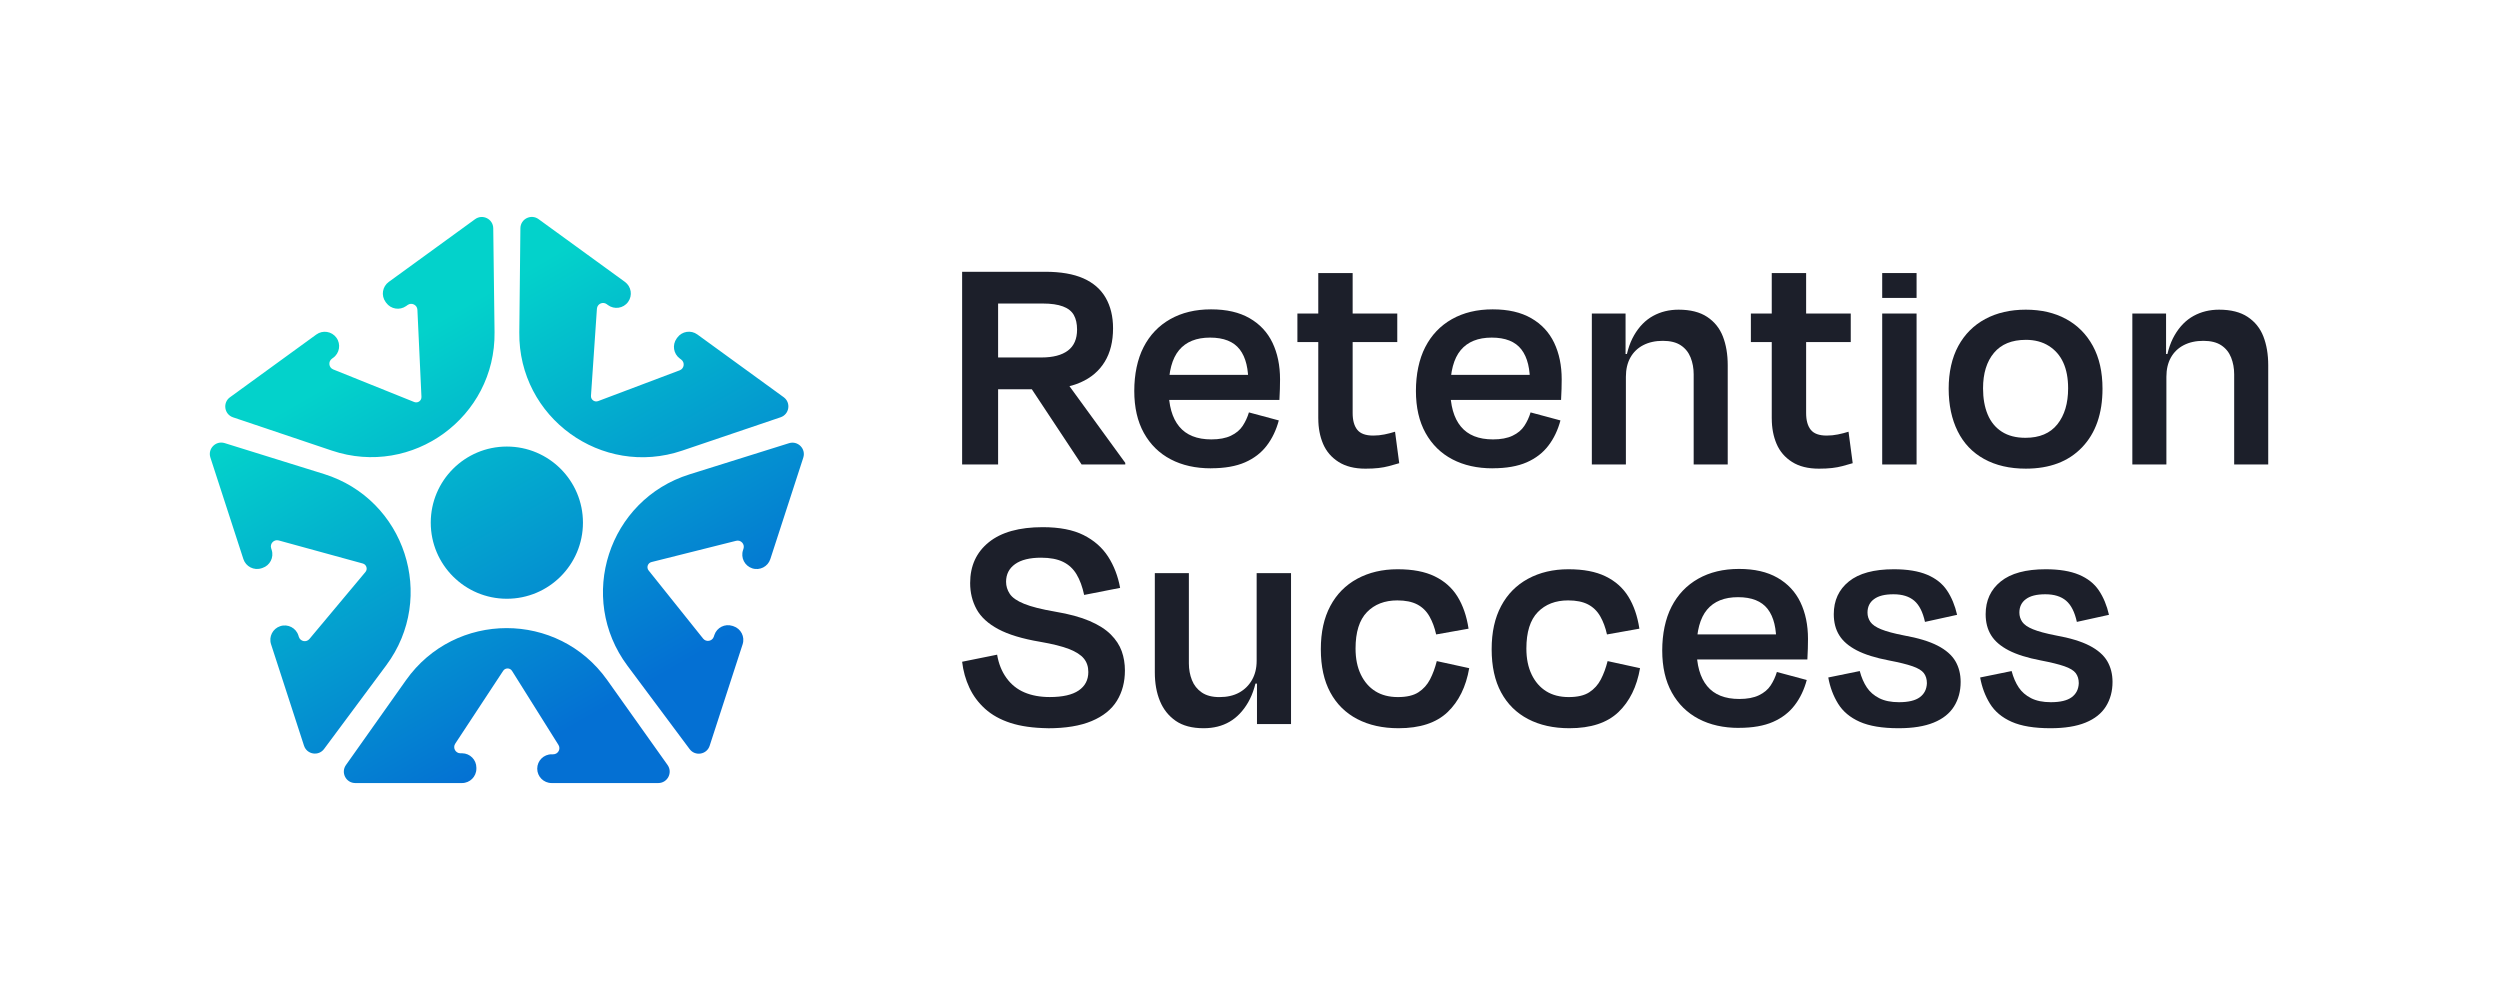 <svg xmlns="http://www.w3.org/2000/svg" xmlns:xlink="http://www.w3.org/1999/xlink" id="Layer_1" data-name="Layer 1" viewBox="0 0 1000 400"><defs><style>      .cls-1 {        fill: #1c1f2a;      }      .cls-2 {        fill: url(#linear-gradient);      }    </style><linearGradient id="linear-gradient" x1="149.76" y1="110.89" x2="266.07" y2="312.36" gradientUnits="userSpaceOnUse"><stop offset=".12" stop-color="#03d2cb"></stop><stop offset=".84" stop-color="#0470d3"></stop></linearGradient></defs><g><g><path class="cls-1" d="M392.82,121.43l6.42-9.12v73.48h-14.39v-77.08h33.27c6.17,0,11.24.88,15.22,2.63,3.98,1.76,6.96,4.35,8.93,7.77,1.97,3.43,2.95,7.5,2.95,12.2,0,5.31-1.11,9.78-3.34,13.42-2.23,3.64-5.44,6.38-9.63,8.22-4.2,1.84-9.29,2.76-15.29,2.76h-23.77v-12.72h23.38c4.62,0,8.16-.92,10.6-2.76,2.44-1.84,3.66-4.64,3.66-8.41,0-2.31-.43-4.24-1.28-5.78-.86-1.54-2.31-2.7-4.37-3.47-2.06-.77-4.75-1.16-8.09-1.16h-24.28ZM425.06,150.72l25.05,34.43v.64h-17.47l-21.84-33.01,14.26-2.06Z"></path><path class="cls-1" d="M484.41,187.33c-6.17,0-11.54-1.2-16.12-3.6-4.58-2.4-8.16-5.91-10.73-10.53-2.57-4.62-3.85-10.23-3.85-16.83s1.24-12.7,3.73-17.53c2.48-4.84,6.04-8.56,10.66-11.18,4.62-2.61,10.06-3.92,16.31-3.92s11.3,1.18,15.41,3.53c4.11,2.36,7.17,5.63,9.18,9.83,2.01,4.2,3.02,9.08,3.02,14.64,0,1.2-.02,2.46-.06,3.79-.04,1.33-.11,2.81-.19,4.43h-48.43v-10.02h39.31l-3.34,3.98c.17-6.25-.96-10.96-3.4-14.13-2.44-3.17-6.4-4.75-11.88-4.75s-9.61,1.67-12.4,5.01c-2.78,3.34-4.18,8.52-4.18,15.54,0,6.6,1.41,11.61,4.24,15.03,2.83,3.43,7.11,5.14,12.85,5.14,3.17,0,5.78-.49,7.84-1.48,2.06-.98,3.62-2.29,4.69-3.92,1.07-1.63,1.91-3.42,2.5-5.4l11.95,3.21c-1.03,3.85-2.63,7.22-4.82,10.08-2.18,2.87-5.07,5.1-8.67,6.68-3.6,1.58-8.14,2.38-13.62,2.38Z"></path><path class="cls-1" d="M518.96,125.41h39.95v11.43h-39.95v-11.43ZM527.31,167.42v-58.19h13.75v56.01c0,2.91.62,5.14,1.86,6.68,1.24,1.54,3.36,2.31,6.36,2.31,1.54,0,3.04-.15,4.5-.45,1.46-.3,2.87-.66,4.24-1.09l1.67,12.59c-1.46.43-2.83.81-4.11,1.16-1.28.34-2.68.6-4.17.77-1.5.17-3.23.26-5.2.26-4.37,0-7.96-.9-10.79-2.7-2.83-1.8-4.88-4.19-6.17-7.19-1.28-3-1.93-6.38-1.93-10.15Z"></path><path class="cls-1" d="M597.07,187.33c-6.17,0-11.54-1.2-16.12-3.6-4.58-2.4-8.16-5.91-10.73-10.53-2.57-4.62-3.85-10.23-3.85-16.83s1.24-12.7,3.73-17.53c2.48-4.84,6.04-8.56,10.66-11.18,4.62-2.61,10.06-3.92,16.31-3.92s11.3,1.18,15.41,3.53c4.11,2.36,7.17,5.63,9.18,9.83,2.01,4.2,3.02,9.08,3.02,14.64,0,1.2-.02,2.46-.06,3.79-.04,1.33-.11,2.81-.19,4.43h-48.43v-10.02h39.31l-3.34,3.98c.17-6.25-.96-10.96-3.4-14.13-2.44-3.17-6.4-4.75-11.88-4.75s-9.61,1.67-12.4,5.01c-2.78,3.34-4.18,8.52-4.18,15.54,0,6.6,1.41,11.61,4.24,15.03,2.83,3.43,7.11,5.14,12.85,5.14,3.17,0,5.78-.49,7.84-1.48,2.06-.98,3.62-2.29,4.69-3.92,1.07-1.63,1.91-3.42,2.5-5.4l11.95,3.21c-1.03,3.85-2.63,7.22-4.82,10.08-2.18,2.87-5.07,5.1-8.67,6.68-3.6,1.58-8.14,2.38-13.62,2.38Z"></path><path class="cls-1" d="M648.45,141.6h3.98l-2.57,5.65c.51-5.31,1.78-9.7,3.79-13.17,2.01-3.47,4.54-6.04,7.58-7.71,3.04-1.67,6.44-2.5,10.21-2.5,4.71,0,8.52.96,11.43,2.89,2.91,1.93,5.01,4.54,6.29,7.84,1.28,3.3,1.93,7.13,1.93,11.5v39.69h-13.62v-36.1c0-2.4-.41-4.62-1.22-6.68-.82-2.06-2.12-3.68-3.92-4.88-1.8-1.2-4.2-1.8-7.19-1.8s-5.61.58-7.84,1.73c-2.23,1.16-3.94,2.81-5.14,4.95-1.2,2.14-1.8,4.71-1.8,7.71v35.07h-13.62v-60.38h13.49v21.07l-1.8-4.88Z"></path><path class="cls-1" d="M700.35,125.41h39.95v11.43h-39.95v-11.43ZM708.7,167.42v-58.19h13.75v56.01c0,2.91.62,5.14,1.86,6.68,1.24,1.54,3.36,2.31,6.36,2.31,1.54,0,3.04-.15,4.5-.45,1.46-.3,2.87-.66,4.24-1.09l1.67,12.59c-1.46.43-2.83.81-4.11,1.16-1.28.34-2.68.6-4.17.77-1.5.17-3.23.26-5.2.26-4.37,0-7.96-.9-10.79-2.7-2.83-1.8-4.88-4.19-6.17-7.19-1.28-3-1.93-6.38-1.93-10.15Z"></path><path class="cls-1" d="M766.63,119.17h-13.75v-9.95h13.75v9.95ZM766.63,185.79h-13.75v-60.38h13.75v60.38Z"></path><path class="cls-1" d="M810.31,187.46c-6.42,0-11.97-1.28-16.64-3.85-4.67-2.57-8.2-6.27-10.6-11.11-2.4-4.84-3.6-10.51-3.6-17.02s1.28-12.37,3.85-17.09c2.57-4.71,6.17-8.31,10.79-10.79,4.62-2.48,10.02-3.73,16.19-3.73s11.54,1.24,16.12,3.73c4.58,2.48,8.16,6.08,10.73,10.79,2.57,4.71,3.85,10.41,3.85,17.09,0,9.94-2.72,17.75-8.16,23.44-5.44,5.7-12.95,8.54-22.54,8.54ZM810.31,135.94c-5.57,0-9.81,1.73-12.72,5.2-2.91,3.47-4.37,8.2-4.37,14.2,0,4.03.62,7.51,1.86,10.47,1.24,2.95,3.13,5.25,5.65,6.87,2.53,1.63,5.67,2.44,9.44,2.44,5.65,0,9.91-1.8,12.78-5.4,2.87-3.6,4.3-8.39,4.3-14.39,0-4.02-.64-7.45-1.93-10.28-1.28-2.83-3.21-5.05-5.78-6.68-2.57-1.63-5.65-2.44-9.25-2.44Z"></path><path class="cls-1" d="M864.65,141.6h3.98l-2.57,5.65c.51-5.31,1.78-9.7,3.79-13.17,2.01-3.47,4.54-6.04,7.58-7.71,3.04-1.67,6.44-2.5,10.21-2.5,4.71,0,8.52.96,11.43,2.89,2.91,1.93,5.01,4.54,6.29,7.84,1.28,3.3,1.93,7.13,1.93,11.5v39.69h-13.62v-36.1c0-2.4-.41-4.62-1.22-6.68-.82-2.06-2.12-3.68-3.92-4.88-1.8-1.2-4.2-1.8-7.19-1.8s-5.61.58-7.84,1.73c-2.23,1.16-3.94,2.81-5.14,4.95-1.2,2.14-1.8,4.71-1.8,7.71v35.07h-13.62v-60.38h13.49v21.07l-1.8-4.88Z"></path></g><g><path class="cls-1" d="M419.15,291.29c-5.91-.09-10.9-.79-14.97-2.12-4.07-1.33-7.45-3.21-10.15-5.65-2.7-2.44-4.8-5.27-6.29-8.48-1.5-3.21-2.46-6.66-2.89-10.34l14-2.83c.6,3.6,1.84,6.7,3.73,9.31,1.88,2.61,4.28,4.54,7.19,5.78,2.91,1.24,6.29,1.86,10.15,1.86,5.14,0,8.99-.88,11.56-2.63,2.57-1.75,3.85-4.22,3.85-7.39,0-2.14-.6-3.94-1.8-5.4-1.2-1.46-3.17-2.72-5.91-3.79-2.74-1.07-6.6-2.03-11.56-2.89-7.11-1.2-12.7-2.89-16.76-5.07-4.07-2.18-6.96-4.84-8.67-7.96-1.71-3.13-2.57-6.62-2.57-10.47,0-6.85,2.48-12.29,7.45-16.31,4.97-4.02,12.16-6.04,21.58-6.04,6.68,0,12.12,1.05,16.31,3.15,4.19,2.1,7.47,4.97,9.83,8.61,2.35,3.64,3.96,7.82,4.82,12.52l-14.39,2.83c-.69-3.25-1.69-5.99-3.02-8.22-1.33-2.23-3.13-3.9-5.4-5.01-2.27-1.11-5.2-1.67-8.8-1.67-4.54,0-8.01.86-10.41,2.57-2.4,1.71-3.6,4.07-3.6,7.07,0,1.71.49,3.32,1.48,4.82.98,1.5,2.89,2.83,5.72,3.98,2.83,1.16,6.98,2.21,12.46,3.15,5.57.94,10.15,2.18,13.75,3.73,3.6,1.54,6.42,3.34,8.48,5.4,2.06,2.06,3.51,4.28,4.37,6.68.85,2.4,1.28,4.97,1.28,7.71,0,4.62-1.07,8.67-3.21,12.14-2.14,3.47-5.5,6.17-10.08,8.09-4.58,1.93-10.43,2.89-17.53,2.89Z"></path><path class="cls-1" d="M504.58,273.43h-3.98l2.57-5.65c-.6,5.31-1.91,9.7-3.92,13.17-2.01,3.47-4.5,6.06-7.45,7.77s-6.4,2.57-10.34,2.57c-4.62,0-8.35-.99-11.18-2.95-2.83-1.97-4.93-4.6-6.29-7.9-1.37-3.3-2.06-7.13-2.06-11.5v-39.69h13.62v36.1c0,2.4.41,4.62,1.22,6.68.81,2.06,2.12,3.7,3.92,4.95,1.8,1.24,4.15,1.86,7.07,1.86,3.08,0,5.72-.6,7.9-1.8,2.18-1.2,3.9-2.89,5.14-5.07,1.24-2.18,1.86-4.73,1.86-7.64v-35.07h13.75v60.38h-13.62v-21.07l1.8,4.88Z"></path><path class="cls-1" d="M574.46,253.78c-.6-2.74-1.5-5.16-2.7-7.26-1.2-2.1-2.83-3.68-4.88-4.75-2.06-1.07-4.71-1.61-7.96-1.61-5.05,0-9.1,1.56-12.14,4.69-3.04,3.13-4.56,7.99-4.56,14.58,0,4.03.71,7.49,2.12,10.41,1.41,2.91,3.36,5.14,5.84,6.68,2.48,1.54,5.48,2.31,8.99,2.31s6.25-.64,8.22-1.93c1.97-1.28,3.51-3,4.62-5.14,1.11-2.14,2.01-4.58,2.7-7.32l12.97,2.83c-1.28,7.45-4.18,13.32-8.67,17.6-4.5,4.28-11.03,6.42-19.59,6.42-6.34,0-11.84-1.22-16.51-3.66-4.67-2.44-8.27-5.99-10.79-10.66-2.53-4.67-3.79-10.43-3.79-17.28s1.26-12.52,3.79-17.28c2.52-4.75,6.12-8.39,10.79-10.92,4.67-2.52,10.04-3.79,16.12-3.79s10.94.94,14.84,2.83c3.9,1.89,6.94,4.58,9.12,8.09,2.18,3.51,3.66,7.79,4.43,12.85l-12.97,2.31Z"></path><path class="cls-1" d="M642.79,253.78c-.6-2.74-1.5-5.16-2.7-7.26-1.2-2.1-2.83-3.68-4.88-4.75-2.06-1.07-4.71-1.61-7.96-1.61-5.05,0-9.1,1.56-12.14,4.69-3.04,3.13-4.56,7.99-4.56,14.58,0,4.03.71,7.49,2.12,10.41,1.41,2.91,3.36,5.14,5.84,6.68,2.48,1.54,5.48,2.31,8.99,2.31s6.25-.64,8.22-1.93c1.97-1.28,3.51-3,4.62-5.14,1.11-2.14,2.01-4.58,2.7-7.32l12.97,2.83c-1.28,7.45-4.18,13.32-8.67,17.6-4.5,4.28-11.03,6.42-19.59,6.42-6.34,0-11.84-1.22-16.51-3.66-4.67-2.44-8.27-5.99-10.79-10.66-2.53-4.67-3.79-10.43-3.79-17.28s1.26-12.52,3.79-17.28c2.52-4.75,6.12-8.39,10.79-10.92,4.67-2.52,10.04-3.79,16.12-3.79s10.94.94,14.84,2.83c3.9,1.89,6.94,4.58,9.12,8.09,2.18,3.51,3.66,7.79,4.43,12.85l-12.97,2.31Z"></path><path class="cls-1" d="M695.59,291.16c-6.17,0-11.54-1.2-16.12-3.6-4.58-2.4-8.16-5.91-10.73-10.53-2.57-4.62-3.85-10.23-3.85-16.83s1.24-12.7,3.73-17.53c2.48-4.84,6.04-8.56,10.66-11.18,4.62-2.61,10.06-3.92,16.31-3.92s11.3,1.18,15.41,3.53c4.11,2.36,7.17,5.63,9.18,9.83,2.01,4.2,3.02,9.08,3.02,14.64,0,1.2-.02,2.46-.06,3.79-.04,1.33-.11,2.81-.19,4.43h-48.43v-10.02h39.31l-3.34,3.98c.17-6.25-.96-10.96-3.4-14.13-2.44-3.17-6.4-4.75-11.88-4.75s-9.61,1.67-12.4,5.01c-2.78,3.34-4.18,8.52-4.18,15.54,0,6.6,1.41,11.61,4.24,15.03,2.83,3.43,7.11,5.14,12.85,5.14,3.17,0,5.78-.49,7.84-1.48,2.06-.98,3.62-2.29,4.69-3.92,1.07-1.63,1.91-3.42,2.5-5.4l11.95,3.21c-1.03,3.85-2.63,7.22-4.82,10.08-2.18,2.87-5.07,5.1-8.67,6.68s-8.14,2.38-13.62,2.38Z"></path><path class="cls-1" d="M759.44,291.29c-6.51,0-11.69-.86-15.54-2.57-3.85-1.71-6.74-4.13-8.67-7.26-1.93-3.13-3.23-6.62-3.92-10.47l12.59-2.57c.68,2.57,1.63,4.75,2.83,6.55,1.2,1.8,2.85,3.23,4.95,4.3,2.1,1.07,4.73,1.61,7.9,1.61,3.77,0,6.55-.66,8.35-1.99,1.8-1.33,2.74-3.19,2.83-5.59,0-1.63-.41-2.97-1.22-4.05-.81-1.07-2.33-1.99-4.56-2.76-2.23-.77-5.35-1.54-9.38-2.31-5.4-1.03-9.7-2.38-12.91-4.05-3.21-1.67-5.55-3.68-7-6.04-1.46-2.35-2.18-5.16-2.18-8.41,0-5.48,2.01-9.85,6.04-13.1,4.02-3.25,10.02-4.88,17.98-4.88,5.4,0,9.83.73,13.3,2.18,3.47,1.46,6.12,3.55,7.96,6.29,1.84,2.74,3.19,6,4.05,9.76l-12.85,2.83c-.86-3.94-2.29-6.76-4.3-8.48-2.01-1.71-4.77-2.57-8.29-2.57s-6.02.64-7.77,1.93c-1.76,1.28-2.63,3.08-2.63,5.4,0,1.37.39,2.61,1.16,3.73.77,1.11,2.2,2.1,4.3,2.95,2.1.86,5.12,1.67,9.06,2.44,5.74,1.03,10.25,2.4,13.55,4.11,3.3,1.71,5.65,3.77,7.07,6.17,1.41,2.4,2.12,5.18,2.12,8.35,0,3.68-.88,6.94-2.63,9.76-1.76,2.83-4.48,4.99-8.16,6.49-3.68,1.5-8.35,2.25-14,2.25Z"></path><path class="cls-1" d="M820.19,291.29c-6.51,0-11.69-.86-15.54-2.57-3.85-1.71-6.74-4.13-8.67-7.26-1.93-3.13-3.23-6.62-3.92-10.47l12.59-2.57c.68,2.57,1.63,4.75,2.83,6.55,1.2,1.8,2.85,3.23,4.95,4.3,2.1,1.07,4.73,1.61,7.9,1.61,3.77,0,6.55-.66,8.35-1.99,1.8-1.33,2.74-3.19,2.83-5.59,0-1.63-.41-2.97-1.22-4.05-.81-1.07-2.33-1.99-4.56-2.76-2.23-.77-5.35-1.54-9.38-2.31-5.4-1.03-9.7-2.38-12.91-4.05-3.21-1.67-5.55-3.68-7-6.04-1.46-2.35-2.18-5.16-2.18-8.41,0-5.48,2.01-9.85,6.04-13.1,4.02-3.25,10.02-4.88,17.98-4.88,5.4,0,9.83.73,13.3,2.18,3.47,1.46,6.12,3.55,7.96,6.29,1.84,2.74,3.19,6,4.05,9.76l-12.85,2.83c-.86-3.94-2.29-6.76-4.3-8.48-2.01-1.71-4.77-2.57-8.29-2.57s-6.02.64-7.77,1.93c-1.76,1.28-2.63,3.08-2.63,5.4,0,1.37.39,2.61,1.16,3.73.77,1.11,2.2,2.1,4.3,2.95,2.1.86,5.12,1.67,9.06,2.44,5.74,1.03,10.25,2.4,13.55,4.11,3.3,1.71,5.65,3.77,7.07,6.17,1.41,2.4,2.12,5.18,2.12,8.35,0,3.68-.88,6.94-2.63,9.76-1.76,2.83-4.48,4.99-8.16,6.49-3.68,1.5-8.35,2.25-14,2.25Z"></path></g></g><path class="cls-2" d="M263.33,313.22h-42.69c-3.17,0-5.75-2.57-5.75-5.75h0c0-3.2,2.61-5.78,5.81-5.75h.55c1.96.03,3.17-2.12,2.13-3.76l-18.55-29.58c-.81-1.32-2.72-1.34-3.57-.04l-19.18,29.15c-1.05,1.62.11,3.8,2.04,3.82h.74c3.15.03,5.69,2.6,5.69,5.75v.41c0,3.17-2.57,5.75-5.75,5.75h-42.69c-3.71,0-5.87-4.18-3.73-7.21l24.01-33.93c19.63-27.75,60.8-27.79,80.48-.08l24.16,34c2.15,3.03-.01,7.22-3.73,7.22ZM121.61,298.3l-13.19-40.6c-.98-3.02.67-6.26,3.69-7.24h0c3.04-.99,6.31.7,7.26,3.75l.16.52c.58,1.87,3,2.36,4.24.86l22.4-26.78c1-1.18.43-3-1.06-3.41l-33.65-9.23c-1.87-.5-3.58,1.27-3,3.12l.22.7c.95,3.01-.71,6.22-3.7,7.19l-.39.13c-3.02.98-6.26-.67-7.24-3.69l-13.19-40.6c-1.15-3.53,2.16-6.88,5.71-5.78l39.69,12.35c32.46,10.1,45.22,49.23,24.95,76.52l-24.88,33.48c-2.21,2.98-6.87,2.22-8.02-1.31ZM92,158.9l34.53-25.09c2.57-1.87,6.16-1.3,8.03,1.27h0c1.88,2.59,1.28,6.22-1.33,8.07l-.44.32c-1.6,1.13-1.31,3.58.49,4.3l32.39,13.03c1.43.59,2.99-.52,2.91-2.06l-1.62-34.86c-.1-1.93-2.32-3.01-3.9-1.89l-.6.43c-2.57,1.83-6.13,1.25-7.98-1.3l-.24-.33c-1.87-2.57-1.3-6.16,1.27-8.03l34.53-25.09c3-2.18,7.21-.07,7.26,3.64l.52,41.56c.43,33.99-32.85,58.22-65.07,47.37l-39.53-13.31c-3.52-1.18-4.23-5.85-1.23-8.03ZM215.43,87.66l34.53,25.09c2.57,1.87,3.14,5.46,1.27,8.03h0c-1.88,2.59-5.51,3.14-8.08,1.23l-.44-.33c-1.57-1.17-3.81-.14-3.94,1.8l-2.38,34.83c-.12,1.54,1.42,2.68,2.86,2.13l32.65-12.32c1.8-.69,2.15-3.13.59-4.29l-.59-.44c-2.53-1.88-3.08-5.44-1.23-8l.24-.33c1.87-2.57,5.46-3.14,8.03-1.27l34.53,25.09c3,2.18,2.29,6.84-1.22,8.03l-39.37,13.34c-32.2,10.91-65.52-13.25-65.16-47.24l.44-41.71c.04-3.71,4.25-5.83,7.26-3.65ZM321.32,183.04l-13.19,40.6c-.98,3.02-4.22,4.67-7.24,3.69h0c-3.04-.99-4.69-4.27-3.67-7.3l.17-.52c.63-1.86-1.04-3.67-2.93-3.19l-33.86,8.5c-1.5.37-2.12,2.18-1.14,3.38l21.8,27.25c1.22,1.5,3.64,1.07,4.26-.76l.23-.7c1-2.99,4.22-4.61,7.22-3.64l.39.13c3.02.98,4.67,4.22,3.69,7.24l-13.19,40.6c-1.15,3.53-5.79,4.29-8.01,1.32l-24.85-33.32c-20.33-27.25-7.65-66.41,24.79-76.57l39.81-12.47c3.54-1.11,6.86,2.24,5.71,5.77ZM202.74,178.62c-16.81,0-30.44,13.63-30.44,30.44s13.63,30.44,30.44,30.44,30.44-13.63,30.44-30.44-13.63-30.44-30.44-30.44Z"></path></svg>